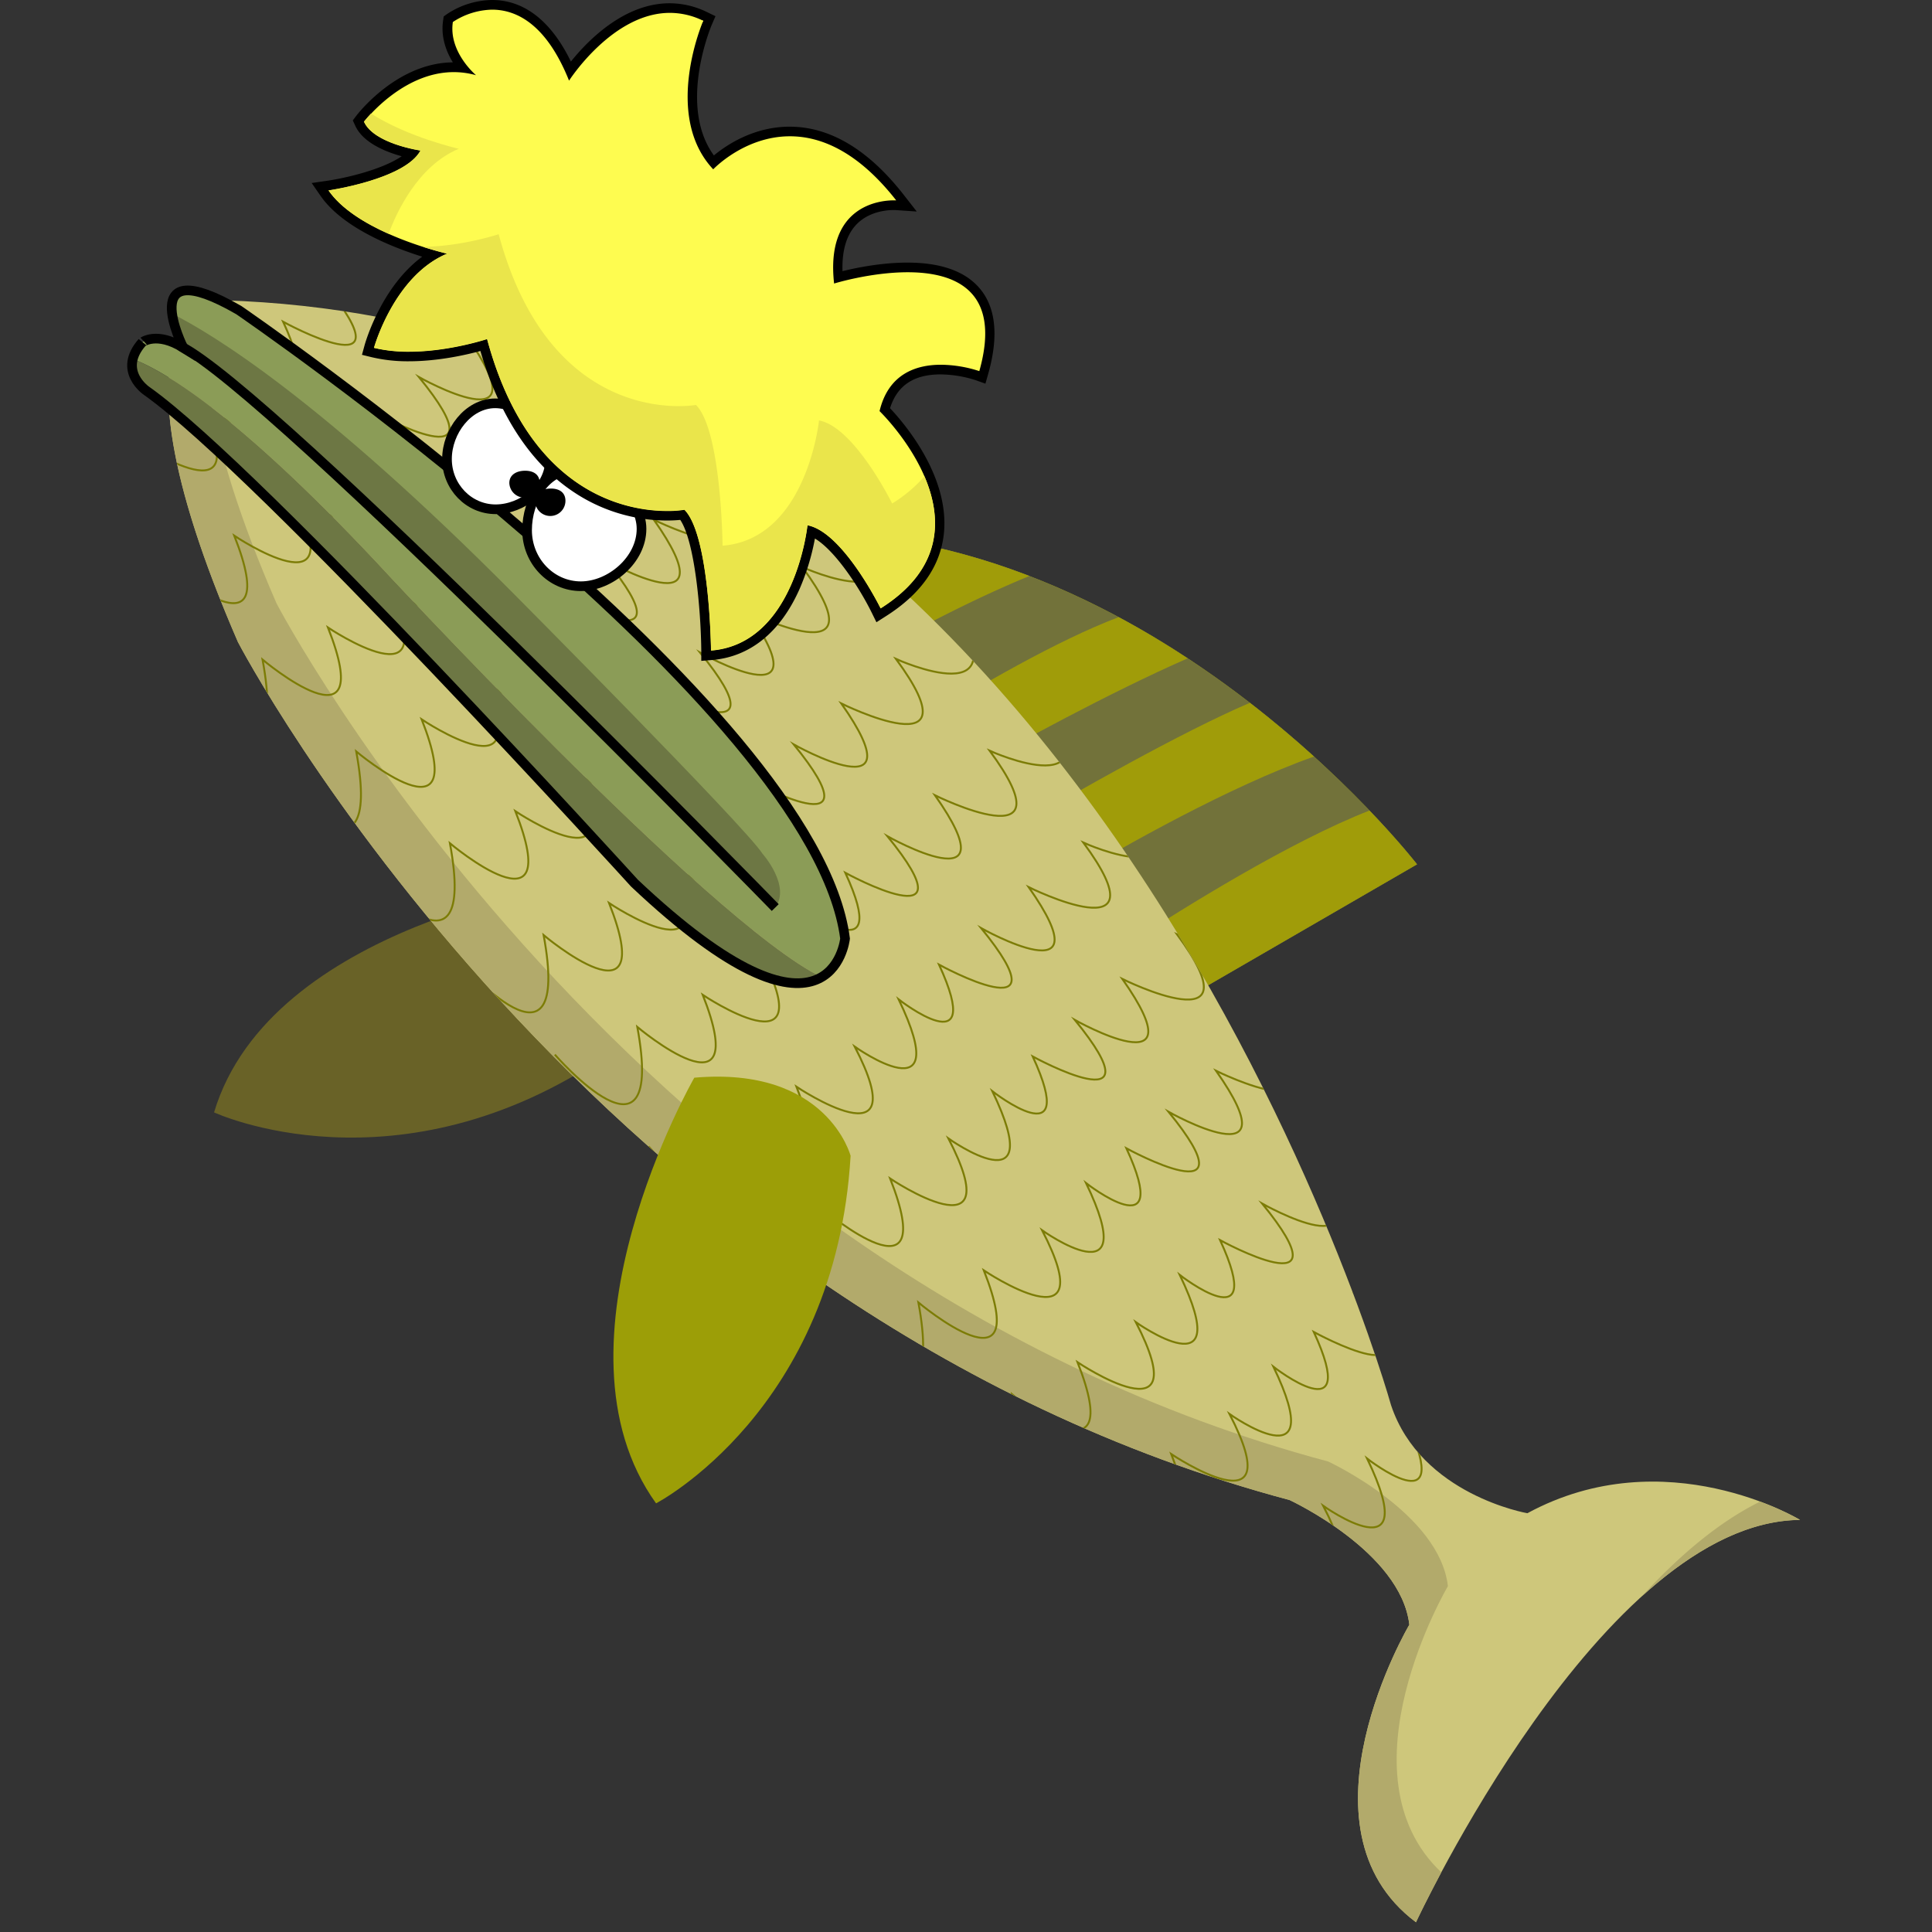 <svg xmlns="http://www.w3.org/2000/svg" xmlns:xlink="http://www.w3.org/1999/xlink" viewBox="0 0 1000 1000">
  <rect x="0" y="0" width="1000" height="1000" fill="#333333" stroke="none"/>
  <defs>
    <style>
      .cls-1, .cls-12, .cls-9 {
        fill: none;
      }

      .cls-2 {
        fill: #9c9e07;
      }

      .cls-3 {
        fill: #72723a;
      }

      .cls-4 {
        fill: #a09c09;
      }

      .cls-5 {
        fill: #696227;
      }

      .cls-6 {
        fill: #cec77b;
      }

      .cls-7 {
        fill: #b2aa6b;
      }

      .cls-8 {
        clip-path: url(#clip-path);
      }

      .cls-9 {
        stroke: #7c7c06;
      }

      .cls-12, .cls-13, .cls-9 {
        stroke-miterlimit: 10;
      }

      .cls-10 {
        fill: #8b9c57;
      }

      .cls-11 {
        fill: #6d7744;
      }

      .cls-12, .cls-13 {
        stroke: #000;
        stroke-width: 5px;
      }

      .cls-13 {
        fill: #fff;
      }

      .cls-14 {
        fill: #fefc50;
      }

      .cls-15 {
        fill: #eae54b;
      }
    </style>
    <clipPath id="clip-path">
      <path class="cls-1" d="M667.47,776.41s57.66,26.68,62,64.54c0,0-62,105,3.44,154,0,0,96.39-207.41,198.8-208.27,0,0-69.71-42.17-141.14-3.44,0,0-55.08-9.46-70.57-55.94,0,0-155.33-557.67-604.57-571.87,0,0-68.42,1.29,7.75,176.86C123.14,332.34,304.29,679.59,667.47,776.41Z"/>
    </clipPath>
  </defs>
  <g id="Layer_1" data-name="Layer 1">
    <g>
      <path class="cls-2" d="M613.54,516.79l119.91-69.42s-148-191.63-350-170.4Z"/>
      <path class="cls-3" d="M613.54,516.79l119.91-69.42s-148-191.63-350-170.4Z"/>
      <g>
        <path class="cls-4" d="M579,319.43c-31.92,12.13-72.88,35.9-102.64,54.41l24.37,25.41c24.69-13.94,73.21-40.58,114-58.49C603.5,333.35,591.58,326.17,579,319.43Z"/>
        <path class="cls-4" d="M478.45,282c-20.12,10.36-41.36,22.16-59.16,32.31l26.24,27.36c24.93-14.09,57.57-31.39,87.3-43.52A351.19,351.19,0,0,0,478.45,282Z"/>
        <path class="cls-4" d="M585.51,487.58l28,29.21,119.91-69.42s-8.64-11.18-24.58-27.83C667.88,435.51,612.91,469.77,585.51,487.58Z"/>
        <path class="cls-4" d="M646.94,363.78c-35.84,15.32-90.86,46.76-119.33,63.44l26.25,27.37c27.69-16.44,82.68-47.62,126.26-63C670.26,382.66,659.17,373.24,646.94,363.78Z"/>
      </g>
      <path class="cls-5" d="M297.36,456.92S140,478.3,110.8,575.77c0,0,94.92,44.18,203.93-30.08C314.73,545.69,344.17,507.77,297.36,456.92Z"/>
      <path class="cls-6" d="M667.47,776.41s57.66,26.68,62,64.54c0,0-62,105,3.44,154,0,0,96.39-207.41,198.8-208.27,0,0-69.71-42.17-141.14-3.44,0,0-55.08-9.46-70.57-55.94,0,0-155.33-557.67-604.57-571.87,0,0-68.42,1.29,7.75,176.86C123.14,332.34,304.29,679.59,667.47,776.41Z"/>
      <g>
        <path class="cls-7" d="M749.43,821c-4.3-37.86-62-64.54-62-64.54C324.29,659.59,143.14,312.34,143.14,312.34,103.94,222,103,177.8,111.39,156.18c-13.47,3.73-52.83,27.3,11.75,176.16,0,0,181.15,347.25,544.33,444.07,0,0,57.66,26.68,62,64.54,0,0-62,105,3.44,154,0,0,4.7-10.1,13.11-25.84C692.11,918.1,749.43,821,749.43,821Z"/>
        <path class="cls-7" d="M849.76,826.3c25.56-23.19,53.5-39.33,81.91-39.57A134.47,134.47,0,0,0,911,777.25C889.4,787.88,868.69,805.65,849.76,826.3Z"/>
      </g>
      <g class="cls-8">
        <g>
          <path class="cls-9" d="M44.69,308.17s57.55,66.41,42.7-14.29c0,0,60.33,50.72,33.88-16.6,0,0,62.65,42,30.16-20.75,0,0,52.45,37.35,22.74-24.44,0,0,45.48,35.5,20.89-18,0,0,67.29,36.89,21.81-18.9,0,0,65.44,36.89,24.6-21.22,0,0,71.47,35.51,28.31-23,0,0,67.75,30.89,27.38-31.82"/>
          <path class="cls-9" d="M-3.8,260.64s57.54,66.4,42.69-14.3c0,0,60.33,50.73,33.88-16.6,0,0,62.65,42,30.17-20.75,0,0,52.44,37.35,22.74-24.44,0,0,45.48,35.51,20.88-18,0,0,67.29,36.89,21.81-18.91,0,0,65.44,36.89,24.6-21.21,0,0,71.47,35.51,28.31-23.06,0,0,67.75,30.9,27.38-31.82"/>
          <path class="cls-9" d="M93.19,355.71s57.55,66.4,42.7-14.3c0,0,60.33,50.73,33.87-16.6,0,0,62.66,42,30.17-20.75,0,0,52.44,37.35,22.74-24.44,0,0,45.48,35.51,20.88-18,0,0,67.3,36.89,21.82-18.91,0,0,65.43,36.89,24.59-21.21,0,0,71.47,35.51,28.31-23.06,0,0,67.76,30.9,27.38-31.82"/>
          <path class="cls-9" d="M141.69,403.24s57.54,66.41,42.69-14.29c0,0,60.33,50.72,33.88-16.6,0,0,62.65,42,30.17-20.75,0,0,52.44,37.35,22.74-24.44,0,0,45.48,35.5,20.88-18,0,0,67.29,36.89,21.81-18.9,0,0,65.44,36.89,24.6-21.22,0,0,71.47,35.51,28.31-23.05,0,0,67.76,30.89,27.38-31.82"/>
          <path class="cls-9" d="M190.18,450.78s57.55,66.4,42.7-14.3c0,0,60.33,50.73,33.88-16.6,0,0,62.65,42,30.16-20.75,0,0,52.45,37.35,22.74-24.44,0,0,45.48,35.51,20.89-18,0,0,67.29,36.89,21.81-18.91,0,0,65.44,36.89,24.6-21.21,0,0,71.47,35.51,28.31-23.06,0,0,67.75,30.9,27.38-31.82"/>
          <path class="cls-9" d="M238.68,498.31s57.55,66.41,42.7-14.29c0,0,60.33,50.72,33.88-16.6,0,0,62.65,42,30.16-20.75,0,0,52.44,37.35,22.74-24.44,0,0,45.48,35.5,20.89-18,0,0,67.29,36.89,21.81-18.9,0,0,65.43,36.89,24.59-21.22,0,0,71.47,35.51,28.31-23.05,0,0,67.76,30.89,27.38-31.82"/>
          <path class="cls-9" d="M287.18,545.85s57.54,66.4,42.69-14.3c0,0,60.34,50.73,33.88-16.6,0,0,62.65,42,30.17-20.75,0,0,52.44,37.35,22.74-24.44,0,0,45.48,35.51,20.88-18,0,0,67.29,36.89,21.81-18.91,0,0,65.44,36.89,24.6-21.21,0,0,71.47,35.51,28.31-23.06,0,0,67.76,30.9,27.38-31.82"/>
          <path class="cls-9" d="M335.68,593.38s57.54,66.41,42.69-14.29c0,0,60.33,50.72,33.88-16.6,0,0,62.65,42,30.16-20.75,0,0,52.45,37.35,22.75-24.44,0,0,45.48,35.5,20.88-18,0,0,67.29,36.89,21.81-18.9,0,0,65.44,36.89,24.6-21.22,0,0,71.47,35.51,28.31-23.05,0,0,67.75,30.89,27.38-31.82"/>
          <path class="cls-9" d="M384.17,640.92s57.55,66.4,42.7-14.3c0,0,60.33,50.73,33.88-16.6,0,0,62.65,42,30.16-20.75,0,0,52.44,37.35,22.74-24.44,0,0,45.48,35.51,20.89-18,0,0,67.29,36.89,21.81-18.91,0,0,65.43,36.89,24.59-21.21,0,0,71.47,35.51,28.31-23.06,0,0,67.76,30.9,27.38-31.82"/>
          <path class="cls-9" d="M432.67,688.45s57.55,66.41,42.69-14.29c0,0,60.34,50.72,33.88-16.6,0,0,62.65,42,30.17-20.75,0,0,52.44,37.35,22.74-24.44,0,0,45.48,35.5,20.88-18,0,0,67.3,36.89,21.81-18.9,0,0,65.44,36.89,24.6-21.22,0,0,71.47,35.51,28.31-23,0,0,67.76,30.89,27.38-31.82"/>
          <path class="cls-9" d="M481.17,736s57.54,66.4,42.69-14.3c0,0,60.33,50.73,33.88-16.6,0,0,62.65,42,30.17-20.75,0,0,52.44,37.35,22.74-24.44,0,0,45.48,35.51,20.88-18,0,0,67.29,36.89,21.81-18.91,0,0,65.44,36.89,24.6-21.21,0,0,71.47,35.51,28.31-23.06,0,0,67.75,30.9,27.38-31.82"/>
          <path class="cls-9" d="M529.66,783.52s57.55,66.41,42.7-14.29c0,0,60.33,50.72,33.88-16.6,0,0,62.65,42,30.16-20.75,0,0,52.44,37.35,22.74-24.44,0,0,45.48,35.5,20.89-18,0,0,67.29,36.89,21.81-18.9,0,0,65.43,36.89,24.59-21.22,0,0,71.47,35.51,28.31-23.05,0,0,67.76,30.89,27.39-31.82"/>
          <path class="cls-9" d="M578.16,831.06s57.55,66.4,42.7-14.3c0,0,60.33,50.73,33.87-16.6,0,0,62.66,42,30.17-20.75,0,0,52.44,37.35,22.74-24.44,0,0,45.48,35.51,20.88-18,0,0,67.3,36.89,21.82-18.91,0,0,65.43,36.89,24.59-21.21,0,0,71.47,35.51,28.31-23.06,0,0,67.76,30.9,27.38-31.82"/>
        </g>
      </g>
      <g>
        <g>
          <g>
            <path class="cls-10" d="M437.4,485.81C421.91,364.75,123.57,160.5,123.57,160.5,69.35,129.23,94.88,180,94.88,180c-13.77-8.61-21.23-2.87-21.23-2.87a20.78,20.78,0,0,0-4.9,8.68c16,6.09,53.18,27.74,125.23,104.27,0,0,173.28,187.53,231.27,215.67C436,499.44,437.4,485.81,437.4,485.81Z"/>
            <path class="cls-11" d="M194,290.09c-72-76.53-109.25-98.18-125.23-104.27-2.5,10.09,7.2,16.56,7.2,16.56C135,244.27,328.39,457.12,328.39,457.12c56.29,53.13,83.64,56.41,96.86,48.64C367.26,477.62,194,290.09,194,290.09Z"/>
          </g>
          <path class="cls-11" d="M401.25,469.75c8.27-11.2-6.57-27.86-6.57-27.86C385.85,428,266.32,307.75,266.32,307.75,166.58,207.24,110.3,173,89.08,162.35c1,7.62,5.11,16.26,5.72,17.5C145,207,401.25,469.75,401.25,469.75Z"/>
          <path class="cls-12" d="M401.25,469.75s-261-267.65-307.8-290.6"/>
          <path class="cls-12" d="M94.88,180s-25.53-50.78,28.69-19.51c0,0,298.34,204.25,313.83,325.31,0,0-6.89,67.7-109-28.69,0,0-193.35-212.85-252.44-254.74,0,0-15.49-10.32-2.3-25.24C73.65,177.14,81.11,171.4,94.88,180Z"/>
        </g>
        <g>
          <path class="cls-13" d="M332.05,273.74c0,16-16.05,29.69-31.41,29.69s-27.83-13-27.83-29,9.88-31.7,25.24-31.7S332.05,257.74,332.05,273.74Z"/>
          <path class="cls-13" d="M284.71,238c0,14.37-14.28,25.6-28.18,25.6s-25.17-11.66-25.17-26,11-28.84,24.95-28.84S284.71,223.65,284.71,238Z"/>
          <path d="M279.34,250a7.86,7.86,0,0,1-15.71,0c0-4.34,3.84-6.35,8.18-6.35S279.34,245.63,279.34,250Z"/>
          <path d="M292.67,259.22a7.85,7.85,0,0,1-15.7,0c0-4.34,3.84-6.35,8.17-6.35S292.67,254.88,292.67,259.22Z"/>
        </g>
      </g>
      <g>
        <g>
          <path class="cls-14" d="M365.48,336.66c-.16-15.87-2.67-58.51-12.23-70.22a63.63,63.63,0,0,1-8,.46c-21.16,0-72.44-8.67-94.92-88.33-6,1.77-21.92,5.91-38.82,5.91a78.75,78.75,0,0,1-18.57-2l-2.51-.61.69-2.49c.4-1.45,9.45-33.23,33.23-47.34-13.46-3.79-43.94-14-56.4-32l-2.29-3.32,4-.58c9.71-1.41,34.64-6.92,43.62-16.44-7.41-1.59-22.84-6-27.18-15.63l-.61-1.35.9-1.18c.82-1.09,20.56-26.69,48.4-26.69a45.05,45.05,0,0,1,4.5.23c-4.17-5.34-9-13.94-7.49-24l.16-1,.85-.61A40.53,40.53,0,0,1,254.69,2.5c20.43,0,33.07,17.67,40.4,34.11a110.11,110.11,0,0,1,12.67-14.23C320.43,10.46,333.9,4.16,346.71,4.16a41.7,41.7,0,0,1,18.34,4.35l2.16,1-1,2.2a112.43,112.43,0,0,0-7.14,27.34c-2.39,18.9,1,34,10.16,44.94,5.1-4.62,19.67-16,39.55-16,20,0,39.19,11.48,56.94,34.12l3.5,4.47-5.66-.44s-.43,0-1.08,0c-3.18,0-14.13.64-21.47,8.85-5.71,6.39-8.12,16-7.18,28.49,6.11-1.65,20.79-5.12,35.88-5.12,17.36,0,29.64,4.59,36.48,13.64,7,9.25,8,22.95,3,40.71l-.73,2.57-2.52-.9a63.9,63.9,0,0,0-19-3.15c-15.48,0-25.23,7-29,20.69a125.88,125.88,0,0,1,14.81,18.76c10.17,15.77,14.8,31.35,13.39,45.07C484.5,292,474.72,305.84,457.09,317l-2.35,1.48-1.22-2.49c-5-10.06-20.08-35.71-33.54-40.93A118.11,118.11,0,0,1,411.57,304c-9.59,21.53-24.6,33.7-43.4,35.18l-2.67.21Z"/>
          <path d="M254.69,5c12.38,0,28,7.16,39.85,36.74,0,0,22.43-35.08,52.17-35.08A39.14,39.14,0,0,1,364,10.76s-21.23,48.76,5.16,76.88c0,0,16.08-17.1,39.7-17.1,15.8,0,35,7.64,55,33.16,0,0-.46,0-1.27,0-6.49,0-35.45,2.26-30.86,43.06,0,0,18.88-5.84,38.09-5.84,24.19,0,48.91,9.27,37.07,51.17a65.7,65.7,0,0,0-19.88-3.3c-12.51,0-27.12,4.49-31.75,24,0,0,64.25,62,.57,102.13,0,0-19.51-39.59-37.87-43,0,0-6.31,61.39-49.91,64.83,0,0-.58-59.67-13.77-72.87a53.65,53.65,0,0,1-8.93.63c-20.63,0-71.51-8.54-93.2-89,0,0-19.67,6.56-40.54,6.56a76.12,76.12,0,0,1-18-2s10.33-37.29,37.87-48.77c0,0-45.9-10.33-61.39-32.7,0,0,39.59-5.74,47.62-20.66,0,0-24.1-3.44-29.26-14.91,0,0,19.49-25.7,46.41-25.7a42.65,42.65,0,0,1,11.54,1.6s-14.35-12-12-27.54A38.19,38.19,0,0,1,254.69,5m0-5a43.24,43.24,0,0,0-23.32,7.28l-1.71,1.23-.31,2.09c-1.26,8.54,1.6,16.06,5.05,21.67-28.85.25-49.13,26.55-50,27.68l-1.79,2.36L183.84,65c4,8.85,15.66,13.56,24.08,15.88-9.37,6.44-27.22,11-38.6,12.69l-8,1.16,4.59,6.63c11.46,16.56,37.37,26.72,52.63,31.49-21.25,15.68-29.43,44.41-29.82,45.8l-1.37,5,5,1.23A81.2,81.2,0,0,0,211.54,187c15.28,0,29.75-3.32,37.11-5.33,9.84,33.43,25.85,57.83,47.63,72.56a87.14,87.14,0,0,0,49,15.19c2.82,0,5.14-.16,6.82-.32,7.52,11.18,10.67,46.61,10.88,67.61l0,5.35,5.34-.42c19.77-1.56,35.5-14.23,45.48-36.65a120.3,120.3,0,0,0,8-26.25c10.75,6.45,23.24,25.85,29.38,38.33l2.46,5,4.7-3c18.3-11.55,28.47-26,30.22-43,3-29.53-20.52-57-27.88-64.78,3.7-11.77,12.29-17.5,26.17-17.5a61.46,61.46,0,0,1,18.2,3l5,1.8,1.46-5.14c5.24-18.56,4.1-33-3.4-42.9-7.35-9.71-20.29-14.63-38.48-14.63-13.29,0-26.25,2.64-33.55,4.43-.33-10.34,1.92-18.27,6.71-23.63,6.66-7.44,16.69-8,19.61-8,.58,0,.91,0,.91,0l11.2.76-6.9-8.83c-18.25-23.28-38.07-35.08-58.91-35.08-18.48,0-32.57,9.41-39.19,14.88-18.84-25.84-1.27-67.24-1.08-67.67l1.9-4.4-4.31-2.09a44.28,44.28,0,0,0-19.43-4.6c-23.55,0-42.36,19.29-51.1,30.18C287.75,15.86,274.86,0,254.69,0Z"/>
        </g>
        <g>
          <path class="cls-15" d="M461.78,260.62s-19.5-39.59-37.86-43c0,0-6.31,61.39-49.92,64.83,0,0-.57-59.67-13.77-72.86,0,0-74.58,13.77-102.12-88.36,0,0-18.79,6.26-39.13,6.54,7.35,2.35,12.45,3.5,12.45,3.5C203.89,142.72,193.56,180,193.56,180c25.82,6.31,58.52-4.59,58.52-4.59,27.54,102.12,102.13,88.35,102.13,88.35C367.4,277,368,336.64,368,336.64c43.6-3.44,49.91-64.83,49.91-64.83,18.36,3.44,37.87,43,37.87,43,32.95-20.78,31.65-47.39,22.72-68.24A73.26,73.26,0,0,1,461.78,260.62Z"/>
          <path class="cls-14" d="M364,10.76l-.53-.25c.07.33.15.66.23,1Z"/>
          <path class="cls-15" d="M237.45,77S211.5,71.18,192,58.77c-2.35,2.51-3.64,4.2-3.64,4.2,5.16,11.47,29.26,14.91,29.26,14.91C209.63,92.8,170,98.54,170,98.54c6.73,9.72,19.19,17.16,31.13,22.47C205,110.58,216,86,237.45,77Z"/>
        </g>
      </g>
      <path class="cls-2" d="M359.37,557.81s-79.17,137.7-19.79,220.32c0,0,92.94-48.2,100.69-179.87C440.27,598.26,428.22,551.79,359.37,557.81Z"/>
    </g>
  </g>
</svg>
